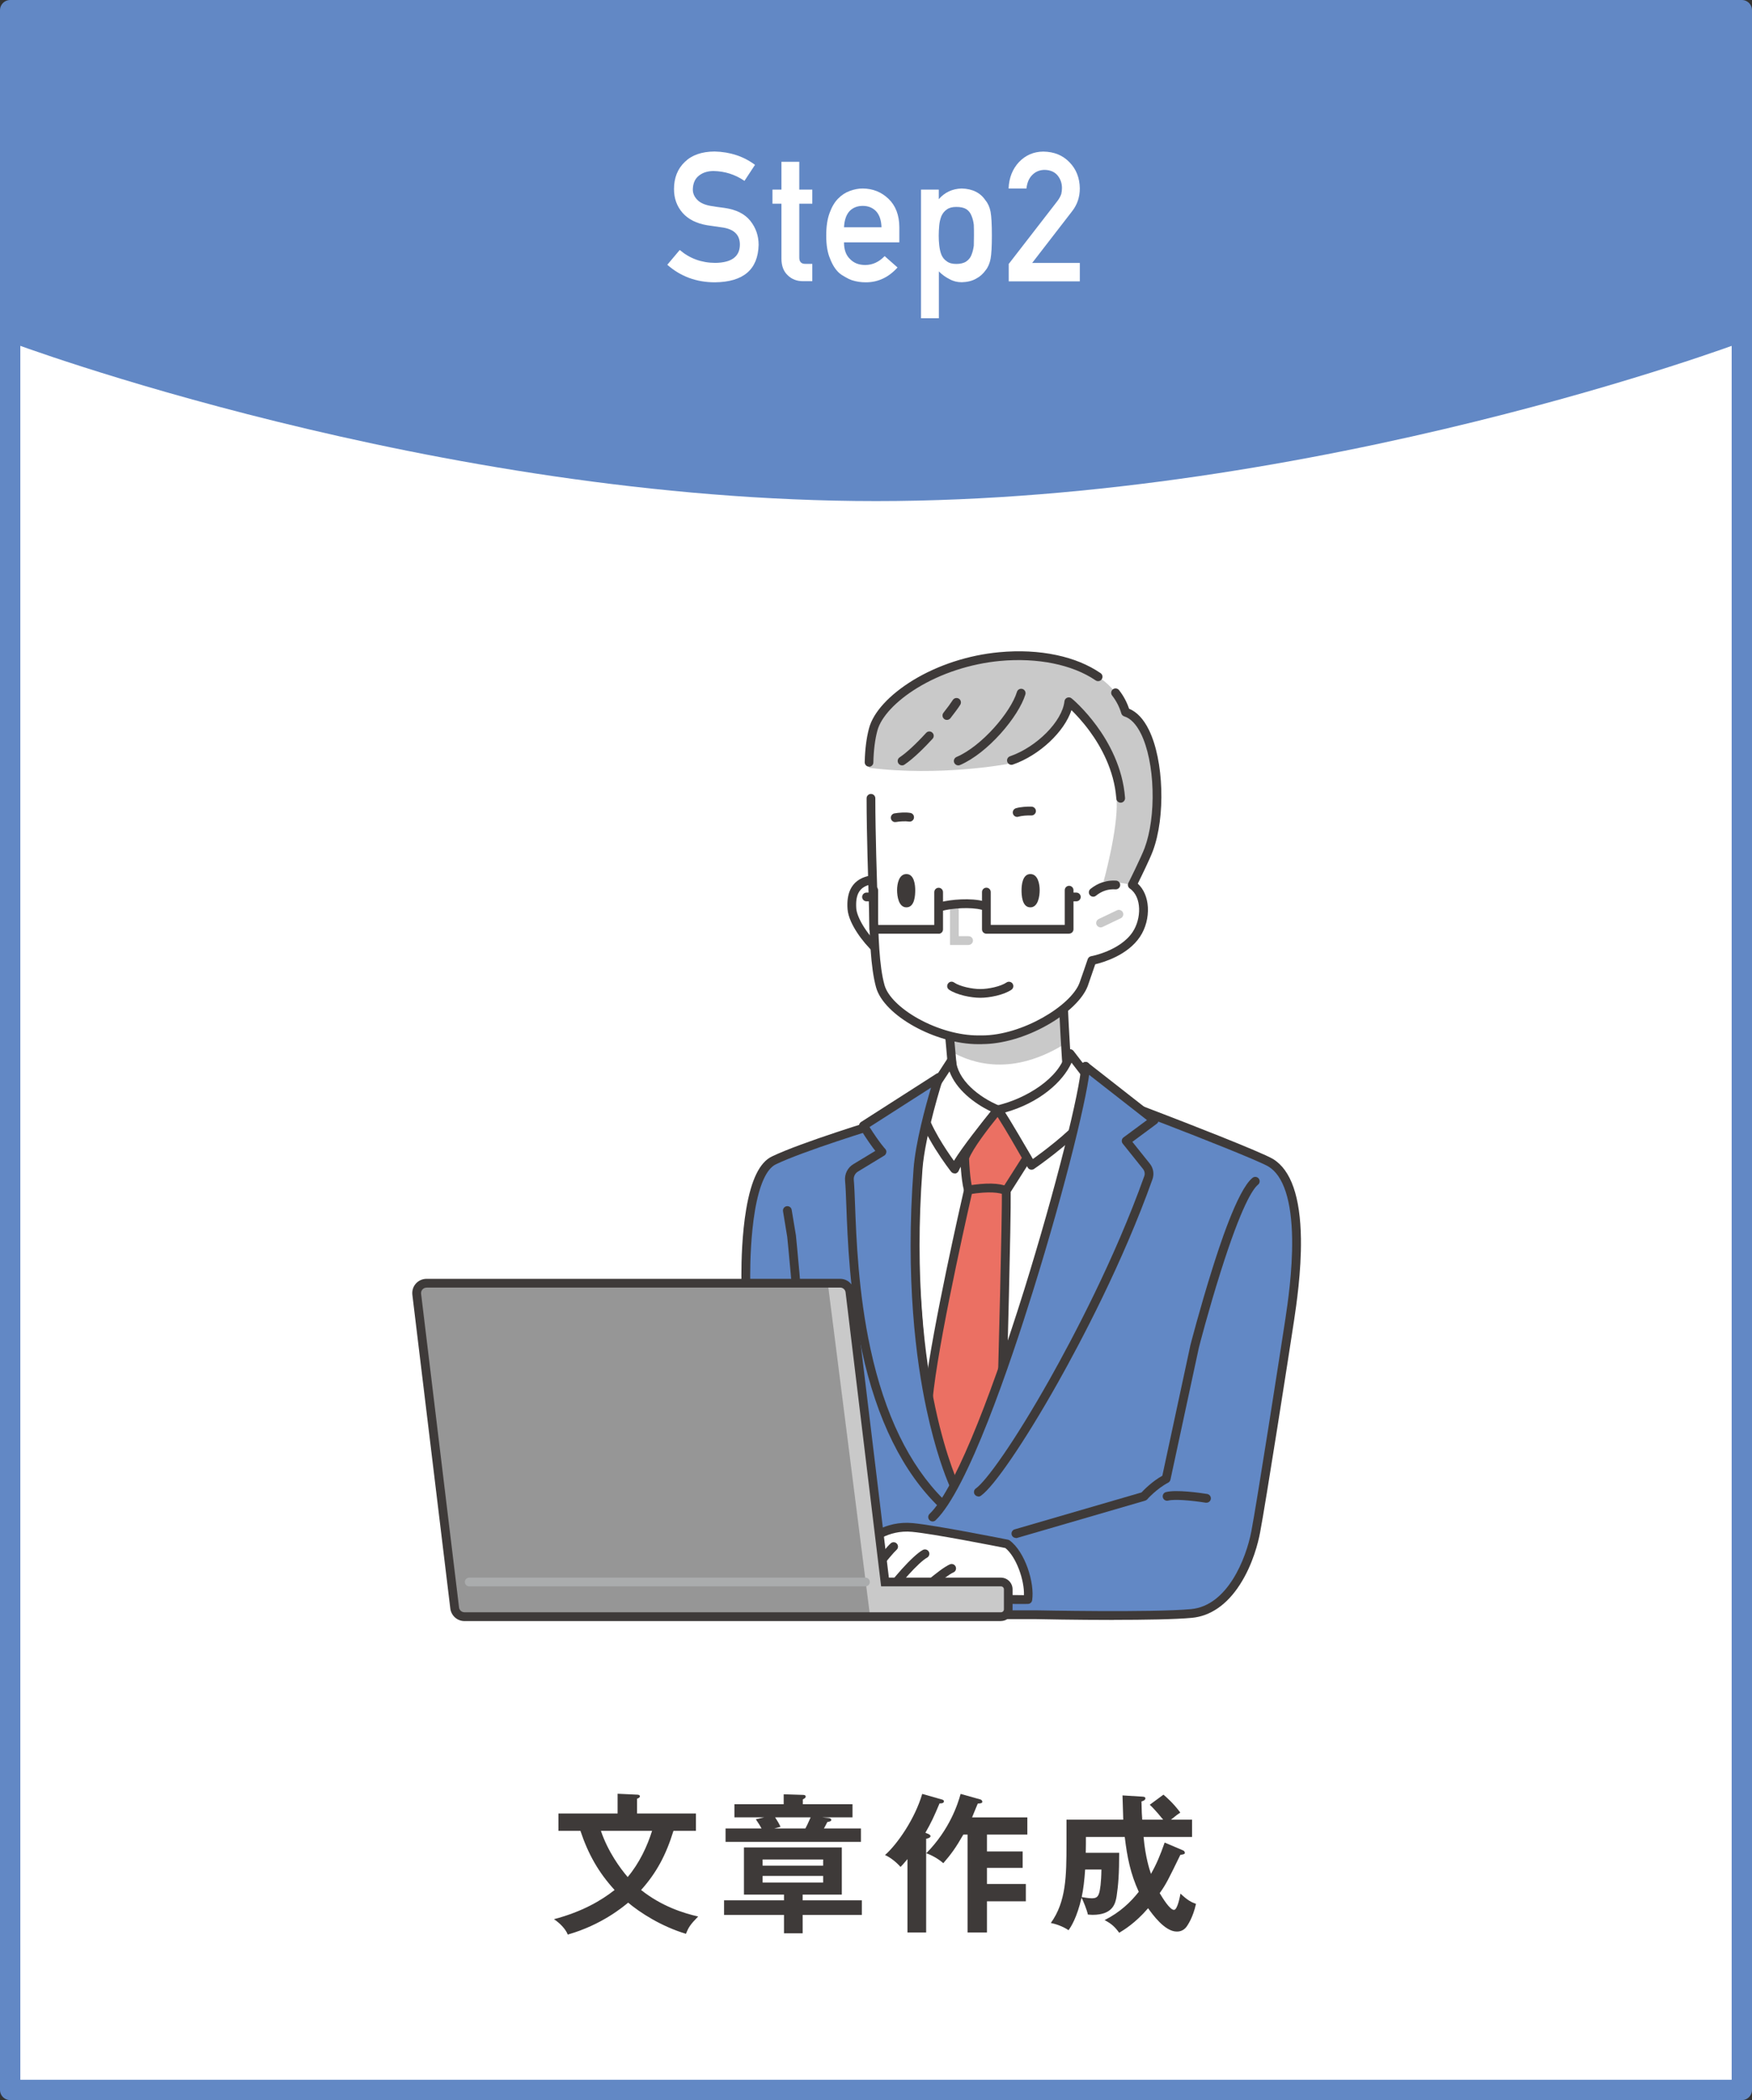 <?xml version="1.0" encoding="UTF-8"?><svg xmlns="http://www.w3.org/2000/svg" viewBox="0 0 232.7 278.87"><rect x="0" y="0" width="232.7" height="278.87" fill="#333333" stroke="none"/><defs><style>.cls-1{fill:#3e3a39;}.cls-1,.cls-2,.cls-3,.cls-4,.cls-5,.cls-6,.cls-7{stroke-width:0px;}.cls-2{fill:#aaacad;}.cls-3{fill:#231815;}.cls-8{stroke-width:2.7px;}.cls-8,.cls-4{fill:#fff;}.cls-8,.cls-9{stroke:#6288c5;}.cls-8,.cls-9,.cls-10{stroke-linecap:round;stroke-linejoin:round;}.cls-11{isolation:isolate;}.cls-12{fill:#969696;}.cls-9{stroke-width:10.35px;}.cls-9,.cls-10{fill:none;}.cls-5{fill:#eb7063;}.cls-6{fill:#6288c5;}.cls-10{stroke:#fff;stroke-width:6.9px;}.cls-7{fill:#c9c9c9;}.cls-13{mix-blend-mode:multiply;}</style></defs><g class="cls-11"><g id="_レイヤー_2"><g id="_テキスト"><rect class="cls-8" x="1.35" y="1.35" width="230" height="276.18"/><path class="cls-6" d="m1.35,45.44s56.17,21.1,115,21.1,115-21.1,115-21.1V1.35H1.35v44.1Z"/><path class="cls-3" d="m90.3,33.21c1.32,1.12,2.88,1.69,4.7,1.7,2.15-.03,3.24-.82,3.27-2.38.02-1.27-.7-2.04-2.16-2.3-.67-.09-1.4-.2-2.19-.32-1.42-.24-2.5-.79-3.25-1.63-.76-.87-1.15-1.92-1.15-3.17,0-1.49.48-2.7,1.44-3.61.93-.91,2.25-1.37,3.96-1.38,2.06.05,3.84.64,5.36,1.77l-1.4,2.13c-1.24-.85-2.61-1.28-4.1-1.31-.77,0-1.42.2-1.93.6-.54.41-.81,1.03-.83,1.85,0,.49.18.94.56,1.34.37.41.97.69,1.78.84.45.08,1.07.17,1.86.27,1.55.22,2.7.79,3.44,1.72.73.92,1.1,1.98,1.1,3.19-.08,3.27-2.02,4.93-5.81,4.97-2.45,0-4.56-.78-6.32-2.33l1.64-1.95Z"/><path class="cls-3" d="m103.79,21.48h2.37v3.7h1.73v1.87h-1.73v7.09c-.02.62.26.92.84.9h.89v2.3h-1.24c-.83,0-1.51-.27-2.04-.8-.54-.51-.82-1.24-.82-2.2v-7.29h-1.19v-1.87h1.19v-3.7Z"/><path class="cls-3" d="m112.1,32.19c0,.98.27,1.72.82,2.23.51.52,1.17.77,2,.77.96,0,1.82-.39,2.58-1.18l1.71,1.51c-1.2,1.33-2.62,1.98-4.24,1.97-.62,0-1.23-.09-1.82-.28-.29-.1-.58-.24-.86-.41-.29-.15-.57-.33-.83-.55-.5-.45-.9-1.09-1.21-1.9-.34-.78-.51-1.8-.51-3.05s.15-2.2.44-3c.29-.81.67-1.45,1.13-1.92.47-.48.99-.82,1.58-1.03.58-.21,1.14-.32,1.7-.32,1.35.02,2.48.47,3.42,1.37.95.91,1.43,2.17,1.44,3.77v2.01h-7.35Zm4.98-2.01c-.03-.95-.28-1.67-.74-2.15-.46-.46-1.04-.69-1.75-.69s-1.3.23-1.75.69c-.45.49-.69,1.21-.74,2.15h4.98Z"/><path class="cls-3" d="m122.32,25.18h2.37v1.27c.79-.91,1.8-1.38,3.04-1.42,1.44.04,2.5.57,3.17,1.59.32.38.55.89.67,1.51.11.62.17,1.66.17,3.14s-.06,2.47-.17,3.09c-.12.62-.34,1.14-.67,1.54-.33.47-.75.84-1.28,1.12-.52.29-1.15.44-1.88.46-.6,0-1.15-.14-1.62-.41-.51-.25-.99-.59-1.42-1.03v6.22h-2.37v-17.09Zm4.69,9.87c.56,0,1-.11,1.33-.33.33-.23.56-.52.69-.87.15-.37.25-.78.31-1.22.01-.44.02-.89.02-1.35,0-.49,0-.96-.02-1.42-.05-.46-.16-.87-.31-1.22-.14-.37-.37-.66-.69-.87-.33-.2-.77-.29-1.33-.29-.53,0-.95.11-1.26.34-.33.23-.56.53-.72.89-.14.37-.24.77-.28,1.2-.04.45-.07.91-.07,1.38,0,.43.02.86.07,1.29.05.45.14.87.28,1.23.15.37.39.67.72.89.31.24.73.35,1.26.35Z"/><path class="cls-3" d="m133.98,35.05l6.47-8.36c.25-.34.42-.65.51-.94.06-.27.09-.53.09-.77,0-.64-.19-1.2-.58-1.68-.4-.48-.97-.72-1.71-.74-.65,0-1.2.22-1.63.65-.45.43-.71,1.04-.8,1.82h-2.37c.06-1.42.52-2.59,1.39-3.52.87-.9,1.94-1.37,3.22-1.38,1.42.02,2.58.48,3.47,1.41.9.91,1.36,2.08,1.38,3.48,0,1.13-.33,2.13-1,3l-5.33,6.9h6.33v2.44h-9.44v-2.3Z"/><path class="cls-9" d="m90.3,33.21c1.32,1.12,2.88,1.69,4.7,1.7,2.15-.03,3.24-.82,3.27-2.38.02-1.27-.7-2.04-2.16-2.3-.67-.09-1.4-.2-2.19-.32-1.42-.24-2.5-.79-3.25-1.63-.76-.87-1.15-1.92-1.15-3.17,0-1.49.48-2.7,1.44-3.61.93-.91,2.25-1.37,3.96-1.38,2.06.05,3.84.64,5.36,1.77l-1.4,2.13c-1.24-.85-2.61-1.28-4.1-1.31-.77,0-1.42.2-1.93.6-.54.41-.81,1.03-.83,1.85,0,.49.18.94.56,1.34.37.41.97.69,1.78.84.45.08,1.07.17,1.86.27,1.55.22,2.7.79,3.44,1.72.73.92,1.1,1.98,1.1,3.19-.08,3.27-2.02,4.93-5.81,4.97-2.45,0-4.56-.78-6.32-2.33l1.64-1.95Z"/><path class="cls-9" d="m103.79,21.48h2.37v3.7h1.73v1.87h-1.73v7.09c-.02.62.26.92.84.9h.89v2.3h-1.24c-.83,0-1.51-.27-2.04-.8-.54-.51-.82-1.24-.82-2.2v-7.29h-1.19v-1.87h1.19v-3.7Z"/><path class="cls-9" d="m112.1,32.19c0,.98.27,1.72.82,2.23.51.52,1.17.77,2,.77.96,0,1.82-.39,2.58-1.18l1.71,1.51c-1.2,1.33-2.62,1.98-4.24,1.97-.62,0-1.23-.09-1.82-.28-.29-.1-.58-.24-.86-.41-.29-.15-.57-.33-.83-.55-.5-.45-.9-1.09-1.21-1.9-.34-.78-.51-1.8-.51-3.05s.15-2.2.44-3c.29-.81.67-1.45,1.13-1.92.47-.48.99-.82,1.58-1.03.58-.21,1.14-.32,1.7-.32,1.35.02,2.48.47,3.42,1.37.95.91,1.43,2.17,1.44,3.77v2.01h-7.35Zm4.98-2.01c-.03-.95-.28-1.67-.74-2.15-.46-.46-1.04-.69-1.75-.69s-1.3.23-1.75.69c-.45.49-.69,1.21-.74,2.15h4.98Z"/><path class="cls-9" d="m122.32,25.18h2.37v1.27c.79-.91,1.8-1.38,3.04-1.42,1.44.04,2.5.57,3.17,1.59.32.38.55.89.67,1.51.11.62.17,1.66.17,3.14s-.06,2.47-.17,3.09c-.12.62-.34,1.14-.67,1.54-.33.47-.75.84-1.28,1.12-.52.29-1.15.44-1.88.46-.6,0-1.15-.14-1.62-.41-.51-.25-.99-.59-1.42-1.03v6.22h-2.37v-17.09Zm4.69,9.87c.56,0,1-.11,1.33-.33.33-.23.56-.52.69-.87.15-.37.25-.78.31-1.22.01-.44.02-.89.02-1.35,0-.49,0-.96-.02-1.42-.05-.46-.16-.87-.31-1.22-.14-.37-.37-.66-.69-.87-.33-.2-.77-.29-1.33-.29-.53,0-.95.11-1.26.34-.33.23-.56.53-.72.89-.14.37-.24.77-.28,1.2-.04.45-.07.91-.07,1.38,0,.43.02.86.07,1.29.05.45.14.87.28,1.23.15.37.39.67.72.89.31.24.73.35,1.26.35Z"/><path class="cls-9" d="m133.98,35.05l6.47-8.36c.25-.34.42-.65.51-.94.06-.27.09-.53.09-.77,0-.64-.19-1.2-.58-1.68-.4-.48-.97-.72-1.71-.74-.65,0-1.2.22-1.63.65-.45.43-.71,1.04-.8,1.82h-2.37c.06-1.42.52-2.59,1.39-3.52.87-.9,1.94-1.37,3.22-1.38,1.42.02,2.58.48,3.47,1.41.9.91,1.36,2.08,1.38,3.48,0,1.13-.33,2.13-1,3l-5.33,6.9h6.33v2.44h-9.44v-2.3Z"/><path class="cls-4" d="m90.3,33.21c1.32,1.12,2.88,1.69,4.7,1.7,2.15-.03,3.24-.82,3.27-2.38.02-1.27-.7-2.04-2.16-2.3-.67-.09-1.4-.2-2.19-.32-1.42-.24-2.5-.79-3.25-1.63-.76-.87-1.15-1.92-1.15-3.17,0-1.49.48-2.7,1.44-3.61.93-.91,2.25-1.37,3.96-1.38,2.06.05,3.84.64,5.36,1.77l-1.4,2.13c-1.24-.85-2.61-1.28-4.1-1.31-.77,0-1.42.2-1.93.6-.54.41-.81,1.03-.83,1.85,0,.49.18.94.56,1.34.37.41.97.69,1.78.84.45.08,1.07.17,1.86.27,1.55.22,2.7.79,3.44,1.72.73.92,1.1,1.98,1.1,3.19-.08,3.27-2.02,4.93-5.81,4.97-2.45,0-4.56-.78-6.32-2.33l1.64-1.95Z"/><path class="cls-4" d="m103.79,21.48h2.37v3.7h1.73v1.87h-1.73v7.09c-.02.62.26.92.84.9h.89v2.3h-1.24c-.83,0-1.51-.27-2.04-.8-.54-.51-.82-1.24-.82-2.2v-7.29h-1.19v-1.87h1.19v-3.7Z"/><path class="cls-4" d="m112.1,32.19c0,.98.27,1.72.82,2.23.51.52,1.17.77,2,.77.96,0,1.82-.39,2.58-1.18l1.71,1.51c-1.2,1.33-2.62,1.98-4.24,1.97-.62,0-1.23-.09-1.82-.28-.29-.1-.58-.24-.86-.41-.29-.15-.57-.33-.83-.55-.5-.45-.9-1.09-1.21-1.9-.34-.78-.51-1.8-.51-3.05s.15-2.2.44-3c.29-.81.67-1.45,1.13-1.92.47-.48.99-.82,1.58-1.03.58-.21,1.14-.32,1.7-.32,1.35.02,2.48.47,3.42,1.37.95.91,1.43,2.17,1.44,3.77v2.01h-7.35Zm4.98-2.01c-.03-.95-.28-1.67-.74-2.15-.46-.46-1.04-.69-1.75-.69s-1.3.23-1.75.69c-.45.49-.69,1.21-.74,2.15h4.98Z"/><path class="cls-4" d="m122.32,25.18h2.37v1.27c.79-.91,1.8-1.38,3.04-1.42,1.44.04,2.5.57,3.17,1.59.32.38.55.89.67,1.51.11.62.17,1.66.17,3.14s-.06,2.47-.17,3.09c-.12.62-.34,1.14-.67,1.54-.33.47-.75.84-1.28,1.12-.52.29-1.15.44-1.88.46-.6,0-1.15-.14-1.62-.41-.51-.25-.99-.59-1.42-1.03v6.22h-2.37v-17.09Zm4.69,9.87c.56,0,1-.11,1.33-.33.33-.23.56-.52.69-.87.15-.37.25-.78.31-1.22.01-.44.02-.89.02-1.35,0-.49,0-.96-.02-1.42-.05-.46-.16-.87-.31-1.22-.14-.37-.37-.66-.69-.87-.33-.2-.77-.29-1.33-.29-.53,0-.95.11-1.26.34-.33.23-.56.53-.72.89-.14.37-.24.77-.28,1.2-.04.45-.07.91-.07,1.38,0,.43.02.86.07,1.29.05.45.14.87.28,1.23.15.37.39.67.72.89.31.24.73.35,1.26.35Z"/><path class="cls-4" d="m133.98,35.05l6.47-8.36c.25-.34.42-.65.51-.94.06-.27.09-.53.09-.77,0-.64-.19-1.2-.58-1.68-.4-.48-.97-.72-1.71-.74-.65,0-1.2.22-1.63.65-.45.43-.71,1.04-.8,1.82h-2.37c.06-1.42.52-2.59,1.39-3.52.87-.9,1.94-1.37,3.22-1.38,1.42.02,2.58.48,3.47,1.41.9.91,1.36,2.08,1.38,3.48,0,1.13-.33,2.13-1,3l-5.33,6.9h6.33v2.44h-9.44v-2.3Z"/><path class="cls-3" d="m74.17,243.12v-2.3h7.86v-2.62l2.58.12c.12,0,.38.02.38.22,0,.16-.2.26-.38.32v1.96h7.82v2.3h-2.98c-1,3.24-2.26,5.58-4.3,7.86,2.72,2.16,5.62,3.08,7.58,3.52-1.06,1.08-1.28,1.44-1.62,2.3-3.32-1-6.14-2.84-7.68-4.14-.68.56-3.52,2.96-8.02,4.24-.28-.76-1.16-1.62-1.84-2.04,3.8-1,6.34-2.52,8.06-3.88-2.12-2.32-3.5-4.74-4.54-7.86h-2.92Zm5.64,0c.94,2.78,2.58,5,3.56,6.14,1.56-1.86,2.6-4.1,3.24-6.14h-6.8Z"/><path class="cls-3" d="m106.61,252.35h7.86v1.94h-7.86v2.44h-2.48v-2.44h-7.96v-1.94h7.96v-.76h-5.32v-6.26h13v6.26h-5.2v.76Zm6.62-12.76v1.74h-4.04l.76.08c.2.02.46.06.46.26s-.28.24-.52.28c-.22.44-.38.72-.46.86h4.92v1.78h-17.98v-1.78h4.78c-.14-.26-.36-.64-.76-1.22l1.12-.26h-3.96v-1.74h6.54v-1.32l2.54.08c.2,0,.38.04.38.22s-.1.22-.38.38v.64h6.6Zm-3.9,8.16v-.82h-8.04v.82h8.04Zm-8.04,1.36v.88h8.04v-.88h-8.04Zm1.66-7.78c.26.4.52.82.72,1.26l-.84.22h4.14c.14-.26.34-.64.7-1.48h-4.72Z"/><path class="cls-3" d="m123.25,243.52c.12.04.34.16.34.3,0,.24-.4.32-.58.36v12.44h-2.48v-9.74c-.54.64-.7.82-.92,1.04-.52-.6-1.36-1.28-2.06-1.58,1.66-1.48,3.96-4.8,4.94-8.12l2.6.74c.16.04.28.1.28.24,0,.28-.34.28-.58.28-.74,1.76-1.08,2.5-1.88,3.9l.34.14Zm6.98-4.56c.14.04.24.18.24.3,0,.2-.22.22-.6.24-.22.5-.26.64-.76,1.84h7.34v2.28h-5.36v2.24h4.74v2.18h-4.74v2.14h5.16v2.3h-5.16v4.14h-2.58v-13h-.56c-1.02,1.78-1.62,2.6-2.66,3.8-.66-.58-1.52-1.06-2.26-1.32,3.12-3.16,4.2-6.58,4.56-7.88l2.64.74Z"/><path class="cls-3" d="m154.53,238.32c.32.28,1.28,1.08,2.24,2.38-.28.18-.54.36-1.24.94h2.8v2.3h-6.44c.24,2.68.78,4.3.98,4.9.72-1.26,1.22-2.44,1.82-4.16l2.44,1.04c.12.04.24.18.24.32,0,.18-.14.2-.6.28-1.6,3.28-1.86,3.84-2.74,5.08.4.66,1.34,2.22,1.9,2.22.48,0,.82-1.94.86-2.16.94.88,1.42,1.14,2.06,1.36-.4,1.84-1.12,2.84-1.24,3.02-.48.66-1.12.66-1.32.66-1.6,0-3.26-2.34-3.8-3.1-1.7,1.98-3.24,2.9-3.84,3.26-.54-.74-1-1.2-1.94-1.68,2.02-1.02,3.44-2.36,4.54-3.76-1.1-2.4-1.54-4.58-1.86-7.28h-5.16c0,.64,0,1.26-.02,2.1h4.44c0,2.76-.12,4.3-.34,5.76-.16.96-.48,2.48-3.2,2.48-.16,0-.3-.02-.62-.04-.12-.62-.66-1.92-.84-2.24-.62,2.7-1.42,3.88-1.72,4.32-.84-.56-1.76-.84-2.36-.96,2.04-2.82,2.08-6.26,2.08-10.52v-3.2h7.54c-.06-1.64-.08-2.28-.1-3.22l2.6.16c.22.02.44.02.44.24,0,.24-.36.36-.52.4.02,1.28.06,1.92.1,2.42h2.78c-.16-.2-1.1-1.36-1.78-1.98l1.82-1.34Zm-10.4,9.94c-.1,1.46-.24,2.62-.46,3.66.32.04.84.16,1.32.16s.8-.08.98-.64c.14-.38.3-1.46.32-3.18h-2.16Z"/><path class="cls-10" d="m74.17,243.12v-2.3h7.86v-2.62l2.58.12c.12,0,.38.02.38.22,0,.16-.2.26-.38.32v1.96h7.82v2.3h-2.98c-1,3.24-2.26,5.58-4.3,7.86,2.72,2.16,5.62,3.08,7.58,3.52-1.06,1.08-1.28,1.44-1.62,2.3-3.32-1-6.14-2.84-7.68-4.14-.68.56-3.52,2.96-8.02,4.24-.28-.76-1.16-1.62-1.84-2.04,3.8-1,6.34-2.52,8.06-3.88-2.12-2.32-3.5-4.74-4.54-7.86h-2.92Zm5.64,0c.94,2.78,2.58,5,3.56,6.14,1.56-1.86,2.6-4.1,3.24-6.14h-6.8Z"/><path class="cls-10" d="m106.61,252.35h7.86v1.94h-7.86v2.44h-2.48v-2.44h-7.96v-1.94h7.96v-.76h-5.32v-6.26h13v6.26h-5.2v.76Zm6.62-12.76v1.74h-4.04l.76.08c.2.02.46.06.46.26s-.28.24-.52.28c-.22.44-.38.72-.46.86h4.92v1.78h-17.98v-1.78h4.78c-.14-.26-.36-.64-.76-1.22l1.12-.26h-3.96v-1.74h6.54v-1.32l2.54.08c.2,0,.38.04.38.22s-.1.22-.38.38v.64h6.6Zm-3.9,8.16v-.82h-8.04v.82h8.04Zm-8.04,1.36v.88h8.04v-.88h-8.04Zm1.66-7.78c.26.4.52.82.72,1.26l-.84.22h4.14c.14-.26.34-.64.7-1.48h-4.72Z"/><path class="cls-10" d="m123.25,243.52c.12.04.34.16.34.3,0,.24-.4.32-.58.36v12.44h-2.48v-9.74c-.54.64-.7.82-.92,1.04-.52-.6-1.36-1.28-2.06-1.58,1.66-1.48,3.96-4.8,4.94-8.12l2.6.74c.16.04.28.1.28.24,0,.28-.34.28-.58.28-.74,1.76-1.08,2.5-1.88,3.9l.34.14Zm6.98-4.56c.14.04.24.18.24.3,0,.2-.22.22-.6.24-.22.5-.26.64-.76,1.84h7.34v2.28h-5.36v2.24h4.74v2.18h-4.74v2.14h5.16v2.3h-5.16v4.14h-2.58v-13h-.56c-1.02,1.78-1.62,2.6-2.66,3.8-.66-.58-1.52-1.06-2.26-1.32,3.12-3.16,4.2-6.58,4.56-7.88l2.64.74Z"/><path class="cls-10" d="m154.53,238.32c.32.28,1.28,1.08,2.24,2.38-.28.18-.54.36-1.24.94h2.8v2.3h-6.44c.24,2.68.78,4.3.98,4.9.72-1.26,1.22-2.44,1.82-4.16l2.44,1.04c.12.04.24.18.24.32,0,.18-.14.2-.6.28-1.6,3.28-1.86,3.84-2.74,5.08.4.66,1.34,2.22,1.9,2.22.48,0,.82-1.94.86-2.16.94.88,1.42,1.14,2.06,1.36-.4,1.84-1.12,2.84-1.24,3.02-.48.66-1.12.66-1.32.66-1.6,0-3.26-2.34-3.8-3.1-1.7,1.98-3.24,2.9-3.84,3.26-.54-.74-1-1.2-1.94-1.68,2.02-1.02,3.44-2.36,4.54-3.76-1.1-2.4-1.54-4.58-1.86-7.28h-5.16c0,.64,0,1.26-.02,2.1h4.44c0,2.76-.12,4.3-.34,5.76-.16.96-.48,2.48-3.2,2.48-.16,0-.3-.02-.62-.04-.12-.62-.66-1.92-.84-2.24-.62,2.7-1.42,3.88-1.72,4.32-.84-.56-1.76-.84-2.36-.96,2.04-2.82,2.08-6.26,2.08-10.52v-3.2h7.54c-.06-1.64-.08-2.28-.1-3.22l2.6.16c.22.02.44.02.44.24,0,.24-.36.36-.52.4.02,1.28.06,1.92.1,2.42h2.78c-.16-.2-1.1-1.36-1.78-1.98l1.82-1.34Zm-10.4,9.94c-.1,1.46-.24,2.62-.46,3.66.32.04.84.16,1.32.16s.8-.08.98-.64c.14-.38.3-1.46.32-3.18h-2.16Z"/><path class="cls-1" d="m74.17,243.12v-2.3h7.86v-2.62l2.58.12c.12,0,.38.02.38.22,0,.16-.2.26-.38.32v1.96h7.82v2.3h-2.98c-1,3.24-2.26,5.58-4.3,7.86,2.72,2.16,5.62,3.08,7.58,3.52-1.06,1.08-1.28,1.44-1.62,2.3-3.32-1-6.14-2.84-7.68-4.14-.68.56-3.52,2.96-8.02,4.24-.28-.76-1.16-1.62-1.84-2.04,3.8-1,6.34-2.52,8.06-3.88-2.12-2.32-3.5-4.74-4.54-7.86h-2.92Zm5.64,0c.94,2.78,2.58,5,3.56,6.14,1.56-1.86,2.6-4.1,3.24-6.14h-6.8Z"/><path class="cls-1" d="m106.61,252.35h7.86v1.94h-7.86v2.44h-2.48v-2.44h-7.96v-1.94h7.96v-.76h-5.32v-6.26h13v6.26h-5.2v.76Zm6.62-12.76v1.74h-4.04l.76.08c.2.02.46.06.46.26s-.28.24-.52.28c-.22.44-.38.72-.46.86h4.92v1.78h-17.98v-1.78h4.78c-.14-.26-.36-.64-.76-1.22l1.12-.26h-3.96v-1.74h6.54v-1.32l2.54.08c.2,0,.38.04.38.22s-.1.22-.38.38v.64h6.6Zm-3.9,8.16v-.82h-8.04v.82h8.04Zm-8.04,1.36v.88h8.04v-.88h-8.04Zm1.66-7.78c.26.4.52.82.72,1.26l-.84.22h4.14c.14-.26.34-.64.7-1.48h-4.72Z"/><path class="cls-1" d="m123.25,243.52c.12.04.34.16.34.3,0,.24-.4.32-.58.36v12.44h-2.48v-9.74c-.54.64-.7.82-.92,1.04-.52-.6-1.36-1.28-2.06-1.58,1.66-1.48,3.96-4.8,4.94-8.12l2.6.74c.16.04.28.1.28.24,0,.28-.34.28-.58.28-.74,1.76-1.08,2.5-1.88,3.9l.34.14Zm6.98-4.56c.14.04.24.18.24.3,0,.2-.22.22-.6.24-.22.5-.26.64-.76,1.84h7.34v2.28h-5.36v2.24h4.74v2.18h-4.74v2.14h5.16v2.3h-5.16v4.14h-2.58v-13h-.56c-1.02,1.78-1.62,2.6-2.66,3.8-.66-.58-1.52-1.06-2.26-1.32,3.12-3.16,4.2-6.58,4.56-7.88l2.64.74Z"/><path class="cls-1" d="m154.53,238.32c.32.28,1.28,1.08,2.24,2.38-.28.18-.54.36-1.24.94h2.8v2.3h-6.44c.24,2.68.78,4.3.98,4.9.72-1.26,1.22-2.44,1.82-4.16l2.44,1.04c.12.04.24.18.24.32,0,.18-.14.2-.6.28-1.6,3.28-1.86,3.84-2.74,5.08.4.66,1.34,2.22,1.9,2.22.48,0,.82-1.94.86-2.16.94.88,1.42,1.14,2.06,1.36-.4,1.84-1.12,2.84-1.24,3.02-.48.66-1.12.66-1.32.66-1.6,0-3.26-2.34-3.8-3.1-1.7,1.98-3.24,2.9-3.84,3.26-.54-.74-1-1.2-1.94-1.68,2.02-1.02,3.44-2.36,4.54-3.76-1.1-2.4-1.54-4.58-1.86-7.28h-5.16c0,.64,0,1.26-.02,2.1h4.44c0,2.76-.12,4.3-.34,5.76-.16.96-.48,2.48-3.2,2.48-.16,0-.3-.02-.62-.04-.12-.62-.66-1.92-.84-2.24-.62,2.7-1.42,3.88-1.72,4.32-.84-.56-1.76-.84-2.36-.96,2.04-2.82,2.08-6.26,2.08-10.52v-3.2h7.54c-.06-1.64-.08-2.28-.1-3.22l2.6.16c.22.02.44.02.44.24,0,.24-.36.36-.52.4.02,1.28.06,1.92.1,2.42h2.78c-.16-.2-1.1-1.36-1.78-1.98l1.82-1.34Zm-10.4,9.94c-.1,1.46-.24,2.62-.46,3.66.32.04.84.16,1.32.16s.8-.08.98-.64c.14-.38.3-1.46.32-3.18h-2.16Z"/><path class="cls-4" d="m125.86,134.78s.73,7.79.79,9.06c.06,1.28-.24,2.98-1.64,3.77s-8.68,3.26-8.68,3.26c0,0-4.38,1.95-4.44,6.26-.06,4.32,8.03,45.29,14.91,46.14,6.87.85,24.66-39.49,26.49-42.05,1.82-2.55,4.44-6.02,4.08-8.76-.12-.88-8.3-5.21-8.39-5.23-1.76-.36-3.63-.55-4.48-1.09-.85-.55-2.43-2.13-2.68-3.71-.24-1.58-.67-11.37-.67-11.37l-15.27,3.71Z"/><path class="cls-7" d="m126.41,139.69c2.75,1.52,8.06,3.34,15.24-1.2l-.52-7.42-14.99,4.08.27,4.55Z"/><path class="cls-1" d="m127,203.88c-.1,0-.19,0-.29-.02-1.83-.23-3.69-2.62-5.7-7.31-1.58-3.69-3.21-8.7-4.84-14.89-2.83-10.71-4.9-22.26-4.87-24.53.07-4.64,4.59-6.7,4.79-6.79.02,0,.03-.01.05-.02,2.5-.85,7.51-2.62,8.58-3.22,1.32-.75,1.38-2.51,1.35-3.23-.06-1.25-.78-8.96-.79-9.04-.03-.29.16-.55.44-.62l15.27-3.71c.17-.04.35,0,.49.1.14.1.22.27.23.44,0,.1.43,9.78.66,11.31.21,1.38,1.68,2.83,2.41,3.31.52.34,1.65.53,2.84.75.47.08.96.17,1.44.27.24.05,3.19,1.68,4.36,2.36,4.38,2.53,4.45,3.01,4.49,3.37.38,2.82-1.99,6.12-3.89,8.77-.1.14-.2.28-.29.41-.37.52-1.6,3.02-3.15,6.18-2.96,6.02-7.42,15.11-11.85,22.66-5.37,9.16-9.12,13.46-11.74,13.46Zm-10.46-52.46c-.31.15-4.02,1.99-4.07,5.73-.03,1.93,1.83,12.85,4.83,24.21,1.62,6.13,3.23,11.09,4.79,14.73,1.02,2.37,2.99,6.39,4.77,6.61.71.09,2.09-.43,4.56-3.42,1.78-2.16,3.91-5.34,6.32-9.46,4.4-7.52,8.86-16.59,11.81-22.59,1.7-3.46,2.82-5.74,3.25-6.34.1-.13.19-.27.29-.41,1.67-2.32,3.94-5.49,3.69-7.85-.14-.17-.81-.8-4.04-2.66-1.87-1.08-3.64-2.01-3.97-2.18-.45-.09-.9-.17-1.34-.25-1.37-.24-2.55-.45-3.27-.91-.83-.54-2.65-2.25-2.94-4.11-.21-1.36-.54-8.43-.64-10.73l-14.09,3.42c.16,1.76.69,7.49.75,8.59.04.94-.05,3.24-1.94,4.31-1.4.79-8.17,3.1-8.75,3.3Z"/><path class="cls-4" d="m116.56,126.16c-1.58-1.46-3.28-3.83-3.41-5.47-.12-1.64.24-3.28,2.25-3.77,2.01-.49,2.43-.06,2.43-.06l.67,10.1-1.95-.79Z"/><path class="cls-1" d="m119.15,127.84l-2.91-1.18-.08-.07c-.85-.79-1.71-1.8-2.34-2.78-.53-.81-1.17-2-1.25-3.08-.08-1.06.05-1.92.38-2.62.44-.91,1.22-1.5,2.31-1.77,2.02-.49,2.74-.15,2.98.09l.16.16.75,11.25Zm-2.27-2.18l.98.4-.58-8.78c-.26-.03-.79-.03-1.74.2-1.39.34-1.94,1.31-1.81,3.16.08,1.09,1.21,3.2,3.14,5.02Z"/><path class="cls-4" d="m150.39,117.52c1.87,1.29,1.91,4.5.53,6.57-1.82,2.74-5.9,3.47-5.9,3.47,0,0-.91,2.68-1.09,3.16-1.22,3.26-7.91,7.36-13.5,7.36h-.49c-5.6,0-12.08-3.76-13.02-7.12-.94-3.38-.84-9.31-1-13.2,0,0-.24-7.06-.24-11.76,0,0-.73-5.27.32-9.16,1.05-3.89,8.11-8.84,16.79-9.65,8.68-.81,15.33,2.51,16.71,7.38,4.22,1.3,5.25,12.46,3.08,18.25-.49,1.3-2.19,4.7-2.19,4.7Z"/><path class="cls-1" d="m118.9,109.17c-.28,0-.52-.2-.57-.48-.06-.32.16-.62.47-.68.58-.1,1.49-.17,2.11-.06.32.05.53.35.48.67-.05.32-.35.53-.67.48-.44-.07-1.22-.03-1.72.06-.03,0-.07,0-.1,0Z"/><path class="cls-1" d="m135.1,108.48c-.25,0-.48-.16-.56-.42-.09-.31.08-.63.39-.73.6-.18,1.51-.24,2.1-.21.32.02.57.29.56.61-.02.32-.29.57-.61.56-.5-.02-1.28.03-1.71.16-.06.02-.11.03-.17.03Z"/><path class="cls-1" d="m120.39,116.07c-1.01,0-1.24,1.33-1.24,2.14s.21,2.28,1.24,2.28c1.12,0,1.17-1.65,1.17-2.28s-.11-2.14-1.17-2.14Z"/><path class="cls-1" d="m136.85,116.07c1.01,0,1.24,1.33,1.24,2.14s-.21,2.28-1.24,2.28c-1.12,0-1.17-1.65-1.17-2.28s.11-2.14,1.17-2.14Z"/><path class="cls-1" d="m130.2,132.5c-1.24,0-3.12-.38-4.14-1.07-.27-.18-.34-.54-.15-.81.18-.27.54-.34.81-.15.79.54,2.42.87,3.48.87s2.69-.33,3.48-.87c.27-.18.63-.11.81.15.18.27.11.63-.15.81-1.02.7-2.9,1.07-4.14,1.07Z"/><path class="cls-7" d="m128.66,125.49h-2.48v-4.72c0-.32.26-.58.58-.58s.58.26.58.58v3.55h1.31c.32,0,.58.26.58.58s-.26.58-.58.58Z"/><path class="cls-7" d="m146.18,123.15c-.22,0-.43-.12-.53-.33-.14-.29-.01-.64.28-.78l2.43-1.16c.29-.14.64-.01.78.28.14.29.01.64-.28.78l-2.43,1.16c-.08.04-.17.06-.25.06Z"/><path class="cls-6" d="m99.06,169.34c0-4.38.45-13.66,3.73-15.25,3.93-1.89,14.27-5.03,14.27-5.03l2.97-.04c1.46,3.08,1.45,52.06,7.86,52.31,6.41.24,19.14-49.75,22.42-54.37l4.87,1.87s12.04,4.63,13.62,5.6c5.15,3.16,3.11,16.83,2.51,20.76-.61,4.01-3.8,24.49-4.53,28.3-.73,3.81-3.32,10.3-8.52,10.79-5.19.49-20.68.16-20.68.16h-36.98s-1.55-37.95-1.55-45.09Z"/><path class="cls-1" d="m160.23,199.55s-.06,0-.09,0c-1.87-.3-4.14-.5-4.98-.28-.31.08-.63-.1-.71-.42-.08-.31.1-.63.42-.71,1.34-.35,4.52.1,5.46.25.32.05.54.35.49.67-.05.29-.29.49-.58.49Z"/><path class="cls-1" d="m106.03,175.93c-.32,0-.58-.26-.58-.58,0-2.15-.84-10.64-.89-11.09l-.56-3.41c-.05-.32.16-.62.48-.67.32-.05.62.16.67.48l.57,3.43s0,.02,0,.04c.04.37.89,8.98.89,11.23,0,.32-.26.58-.58.58Z"/><path class="cls-1" d="m124.68,123.99h-8.63c-.32,0-.58-.26-.58-.58v-5.19c0-.32.26-.58.58-.58s.58.26.58.58v4.61h7.46v-4.36c0-.32.26-.58.58-.58s.58.26.58.58v4.95c0,.32-.26.58-.58.58Z"/><path class="cls-1" d="m142.01,123.99h-11c-.32,0-.58-.26-.58-.58v-4.95c0-.32.26-.58.58-.58s.58.26.58.58v4.36h9.83v-4.61c0-.32.26-.58.58-.58s.58.26.58.58v5.19c0,.32-.26.58-.58.58Z"/><path class="cls-1" d="m124.92,120.99c-.26,0-.49-.17-.56-.43-.09-.31.1-.63.41-.72,1.53-.42,4.22-.61,5.9-.16.31.08.5.4.42.71-.08.31-.4.5-.71.42-1.43-.38-3.93-.22-5.29.16-.05.01-.1.02-.16.02Z"/><path class="cls-1" d="m115.98,119.69h-.89c-.32,0-.58-.26-.58-.58s.26-.58.58-.58h.89c.32,0,.58.26.58.58s-.26.58-.58.58Z"/><path class="cls-1" d="m142.96,119.69h-.89c-.32,0-.58-.26-.58-.58s.26-.58.58-.58h.89c.32,0,.58.26.58.58s-.26.58-.58.58Z"/><path class="cls-4" d="m126.38,140.8c.27,3.04,3.41,5.43,6.17,6.57,0,0-5.03,6.08-5.76,7.87,0,0-3.82-4.87-4.47-8.27,0,0,2.92-4.38,4.05-6.16Z"/><path class="cls-1" d="m126.79,155.82c-.18,0-.35-.08-.46-.22-.16-.2-3.91-5.02-4.58-8.52-.03-.15,0-.31.09-.43.03-.04,2.93-4.39,4.05-6.15.13-.21.39-.31.63-.25.24.06.42.27.44.52.11,1.24.79,2.49,1.98,3.63,1.02.98,2.38,1.85,3.84,2.45.17.07.3.22.34.4.04.18,0,.37-.12.51-1.38,1.67-5.1,6.32-5.67,7.72-.08.19-.25.33-.46.36-.03,0-.05,0-.08,0Zm-3.85-8.74c.56,2.45,2.74,5.65,3.76,7.07,1.16-1.9,3.8-5.21,4.9-6.56-2.23-1.07-4.62-2.93-5.49-5.31-1.12,1.72-2.71,4.1-3.17,4.81Z"/><path class="cls-4" d="m132.55,147.37l4.46,7.38s4.71-3.26,6.89-5.84c1.78-2.11,2.03-4.05,2.03-4.05l-3.81-4.95c-.65,2.84-4.3,6.24-9.57,7.46Z"/><path class="cls-1" d="m137.01,155.33s-.08,0-.12-.01c-.16-.03-.29-.13-.38-.27l-4.46-7.38c-.1-.16-.11-.36-.04-.53.07-.17.22-.3.41-.34,3.85-.89,8.36-3.65,9.13-7.02.05-.22.22-.39.44-.44.22-.05.45.03.59.21l3.81,4.95c.09.12.14.28.12.43-.01.09-.29,2.14-2.16,4.36-2.21,2.61-6.81,5.81-7.01,5.94-.1.07-.21.1-.33.1Zm-3.55-7.59l3.73,6.17c1.27-.91,4.58-3.38,6.27-5.38,1.3-1.54,1.73-2.99,1.85-3.53l-2.99-3.88c-1.15,2.55-4.28,5.35-8.86,6.62Z"/><path class="cls-5" d="m132.55,147.37s-3.77,4.46-4.42,6.41c0,0,.08,2.8.49,4.26,0,0-4.1,17.72-5.15,26.32-1.05,8.6-.65,18.73-.65,18.73l8.43,1.38,1.87-20.76s.61-22.5.53-25.59l2.76-4.34s-2.8-4.95-3.85-6.41Z"/><path class="cls-1" d="m131.25,205.04s-.06,0-.09,0l-8.43-1.38c-.27-.04-.48-.28-.49-.55,0-.1-.4-10.28.65-18.83,1-8.12,4.74-24.54,5.13-26.23-.39-1.54-.47-4.14-.47-4.25,0-.07,0-.14.03-.2.68-2.03,4.37-6.41,4.53-6.6.12-.14.29-.21.47-.21.18,0,.35.1.45.24,1.06,1.47,3.77,6.26,3.89,6.46.11.19.1.42-.02.6l-2.66,4.19c.06,3.64-.51,24.53-.53,25.44,0,.01,0,.02,0,.04l-1.87,20.76c-.01.16-.1.31-.22.41-.1.08-.23.12-.36.12Zm-7.87-2.46l7.34,1.2,1.81-20.12c.02-.75.61-22.54.53-25.54,0-.12.03-.23.09-.33l2.57-4.04c-.54-.95-2.21-3.86-3.22-5.42-1.21,1.48-3.28,4.18-3.79,5.52.02.52.12,2.79.46,4.01.03.09.03.19,0,.29-.04.18-4.1,17.79-5.14,26.26-.91,7.4-.72,16.06-.66,18.16Z"/><path class="cls-1" d="m133.64,158.69c-.07,0-.15-.01-.22-.04-.65-.27-2-.5-4.71-.05-.32.05-.62-.16-.67-.48-.05-.32.16-.62.48-.67,2.42-.4,4.17-.37,5.35.12.3.12.44.46.32.76-.09.23-.31.36-.54.36Z"/><path class="cls-7" d="m149.5,94.57c-1.38-4.87-8.03-8.19-16.71-7.38-8.68.81-15.73,5.76-16.79,9.65-.44,1.63-.57,3.49-.57,5.12,9.38,1.18,18.29-.49,18.29-.49,3.73-1.3,7.91-5.35,8.23-8.27,0,0,6.05,5.5,6.37,13.14.16,3.89-1.74,10.7-1.74,10.7,1.62,0,3.81.48,3.81.48,0,0,1.7-3.4,2.19-4.7,2.17-5.79,1.14-16.95-3.08-18.25Z"/><path class="cls-1" d="m130.43,138.66h-.49c-5.69,0-12.54-3.81-13.58-7.54-.75-2.7-.85-6.86-.94-10.52-.02-1.01-.05-1.96-.08-2.81,0-.07-.24-7.12-.24-11.78,0-.32.26-.58.58-.58s.58.26.58.58c0,4.64.24,11.67.24,11.74.04.86.06,1.82.08,2.83.09,3.59.18,7.67.9,10.23.4,1.45,2.08,3.12,4.48,4.46,2.54,1.41,5.44,2.23,7.97,2.23h.49c5.32,0,11.81-3.93,12.96-6.98.18-.47,1.08-3.12,1.09-3.15.07-.2.24-.35.45-.39.04,0,3.86-.72,5.52-3.22,1.16-1.74,1.25-4.64-.38-5.77-.24-.17-.32-.48-.19-.74.02-.03,1.69-3.39,2.16-4.64.75-2.01,1.14-4.83,1.05-7.72-.08-2.92-.64-5.63-1.53-7.44-.62-1.26-1.39-2.07-2.23-2.32-.19-.06-.34-.21-.39-.4-.24-.83-.65-1.63-1.22-2.37-.2-.25-.15-.62.1-.82.25-.2.62-.15.82.1.6.77,1.04,1.6,1.33,2.47,1.04.43,1.93,1.37,2.64,2.82,1.98,4.03,2.22,11.54.52,16.08-.39,1.05-1.53,3.38-2,4.33.79.73,1.26,1.82,1.34,3.12.08,1.38-.3,2.82-1.05,3.94-1.64,2.46-4.88,3.4-5.94,3.65-.25.73-.85,2.47-.99,2.87-.64,1.72-2.65,3.66-5.37,5.2-2.84,1.61-6,2.53-8.68,2.53Z"/><path class="cls-1" d="m115.44,101.81s-.01,0-.02,0c-.32,0-.58-.28-.57-.6.04-1.74.24-3.26.58-4.52.57-2.12,2.69-4.42,5.79-6.33,3.33-2.04,7.41-3.37,11.5-3.75,2.69-.25,5.25-.12,7.6.38,2.27.48,4.24,1.29,5.86,2.4.27.18.33.55.15.81-.18.27-.55.33-.81.15-3.08-2.1-7.71-3.04-12.7-2.58-3.91.37-7.82,1.64-11,3.59-2.81,1.72-4.79,3.83-5.28,5.64-.32,1.17-.5,2.6-.54,4.25,0,.32-.27.57-.58.57Z"/><path class="cls-1" d="m148.85,106.59c-.3,0-.56-.23-.58-.54-.28-3.79-2.07-6.95-3.53-8.94-.92-1.26-1.83-2.22-2.43-2.81-.93,2.85-4.22,5.99-7.78,7.23-.3.11-.64-.06-.74-.36-.11-.3.06-.64.36-.74,3.56-1.24,6.94-4.65,7.23-7.3.02-.21.16-.4.36-.48.2-.08.42-.05.59.09.07.05,1.66,1.37,3.33,3.65,1.55,2.11,3.47,5.49,3.77,9.57.02.32-.22.6-.54.63-.01,0-.03,0-.04,0Z"/><path class="cls-1" d="m127.28,101.64c-.23,0-.44-.13-.54-.35-.13-.3.01-.64.31-.77,3.34-1.43,7.2-5.94,8.02-8.64.09-.31.42-.48.73-.39.31.09.48.42.39.73-.9,2.94-4.97,7.78-8.68,9.37-.07.03-.15.05-.23.05Z"/><path class="cls-1" d="m119.82,101.64c-.19,0-.37-.09-.49-.26-.18-.27-.11-.63.16-.81.91-.61,2.13-1.73,3.52-3.25.22-.24.59-.25.82-.03.24.22.25.59.03.82-1.02,1.11-2.49,2.6-3.73,3.43-.1.07-.21.1-.32.1Z"/><path class="cls-1" d="m125.76,95.6c-.13,0-.26-.04-.36-.13-.25-.2-.29-.57-.09-.82.54-.68.99-1.3,1.24-1.69.17-.27.53-.35.81-.18.27.17.35.53.18.81-.27.43-.74,1.06-1.31,1.79-.12.15-.29.22-.46.22Z"/><path class="cls-1" d="m145.21,119.08c-.17,0-.34-.07-.46-.22-.2-.25-.16-.62.09-.82,1.02-.81,2.16-1.18,3.4-1.1.32.02.57.3.54.62-.02.32-.3.56-.62.54-.96-.06-1.81.21-2.6.85-.11.09-.24.13-.36.13Z"/><polygon class="cls-6" points="142.04 209.4 115.6 208.92 119.82 183.45 126.95 197.73 134.9 184.59 147.06 172.1 150.96 190.91 142.04 209.4"/><path class="cls-4" d="m136.53,212.4c.32-2.11-.89-6-2.76-7.38,0,0-9.49-1.9-12.57-2.19-3.45-.32-5.68,1.62-6.49,2.35-.81.73-2.84,3.49-3.32,4.54-.49,1.05.04,1.87,1.01,2.03.58.1,1.58-.49,1.58-.49,0,0,.31,1.2,1.5,1.46,1.09.24,2.07-.57,2.07-.57,0,0,.45.72,1.3,1.01,1.05.36,2.27-.69,2.27-.69,0,0,.57,1.3,1.62,1.3s2.11-.81,2.11-.81c0,0,1.95-.89,2.68-1.62,1.78,1.22,9,1.05,9,1.05Z"/><path class="cls-1" d="m122.74,214.37c-.86,0-1.45-.57-1.8-1.04-.09.06-.19.11-.3.17-.71.36-1.4.44-1.98.24-.55-.19-.96-.52-1.23-.79-.47.26-1.24.55-2.08.36-.88-.2-1.38-.77-1.66-1.24-.41.17-.95.34-1.39.27-.68-.11-1.2-.47-1.48-.99-.28-.54-.27-1.2.03-1.86.51-1.11,2.58-3.94,3.46-4.73.78-.71,3.17-2.85,6.93-2.5,3.07.29,12.24,2.12,12.63,2.2.08.02.16.05.23.1,2.04,1.5,3.34,5.62,2.99,7.94-.04.28-.28.49-.56.49-.71.02-6.65.12-8.94-.93-.82.64-2.13,1.27-2.45,1.42-.26.18-1.31.89-2.41.89Zm-1.62-2.46s.09,0,.13.01c.18.04.33.17.41.33,0,0,.44.95,1.09.95.7,0,1.5-.5,1.75-.69.03-.03.07-.05.11-.07.52-.24,1.97-.97,2.51-1.5.2-.2.51-.23.74-.07.37.25,1.48.7,4.87.88,1.34.07,2.6.08,3.27.08.07-1.97-1-5.07-2.47-6.26-1.16-.23-9.56-1.89-12.38-2.15-3.25-.31-5.35,1.58-6.04,2.2-.77.69-2.74,3.38-3.19,4.35-.11.23-.2.55-.06.82.1.2.33.34.64.39.22.04.8-.19,1.19-.42.16-.09.35-.1.52-.03s.29.21.34.39c0,.03.25.86,1.06,1.04.79.18,1.56-.44,1.57-.45.13-.11.3-.15.47-.12.17.03.31.12.4.27,0,0,.36.55.99.77.59.21,1.45-.36,1.7-.58.11-.09.24-.14.38-.14Zm15.41.5h0,0Z"/><path class="cls-1" d="m121.12,213.07c-.16,0-.31-.06-.43-.18-.22-.24-.21-.6.03-.83,0,0,.98-.91,2.11-1.88,1.55-1.33,2.67-2.15,3.33-2.44.29-.13.64,0,.77.3.13.29,0,.64-.3.77-1.12.5-4.07,3.14-5.11,4.11-.11.11-.26.16-.4.16Z"/><path class="cls-1" d="m117.55,212.75c-.11,0-.21-.03-.31-.09-.27-.17-.36-.53-.19-.8,1.24-1.98,4.2-5.33,5.53-6.04.28-.15.64-.04.79.24.15.28.04.64-.24.79-1.06.56-3.86,3.67-5.09,5.63-.11.18-.3.27-.5.27Z"/><path class="cls-1" d="m113.98,211.85c-.12,0-.23-.03-.33-.11-.26-.18-.33-.55-.14-.81,1.07-1.52,3.89-5.17,4.79-5.98.24-.22.61-.2.82.04.22.24.2.61-.04.82-.76.69-3.51,4.21-4.62,5.78-.11.16-.29.25-.48.25Z"/><path class="cls-1" d="m134.93,204.23c-.25,0-.49-.17-.56-.42-.09-.31.09-.63.4-.72l16.84-4.9c.35-.37,1.43-1.47,2.77-2.22l3.71-17.25s0-.02,0-.02c.01-.05,1.28-4.96,2.9-10.11.82-2.61,3.33-10.55,5.37-12.18.25-.2.62-.16.82.09.2.25.16.62-.09.82-.66.53-2.18,2.74-4.98,11.62-1.58,5-2.82,9.78-2.88,10.04l-3.77,17.51c-.04.17-.15.32-.3.4-1.52.79-2.78,2.2-2.79,2.22-.07.08-.17.14-.28.17l-17,4.95c-.05.02-.11.02-.16.02Z"/><path class="cls-1" d="m147.94,215.12c-5.1,0-9.96-.1-10.37-.11h-36.97c-.31,0-.57-.25-.58-.56-.02-.38-1.55-38.05-1.55-45.11,0-1.87.08-5.49.64-8.77.67-3.93,1.79-6.22,3.42-7,3.93-1.89,13.93-4.93,14.36-5.06.05-.02.11-.02.16-.03l2.97-.04c.23,0,.44.13.54.33.48,1.01.71,5.03,1.11,12.62.37,7.15.84,16.06,1.76,23.2.5,3.85,1.09,6.83,1.75,8.87.68,2.08,1.46,3.24,2.21,3.27.9.04,3.08-1.42,7.51-11.57,3.03-6.93,6.14-15.59,8.88-23.23,2.75-7.66,4.92-13.71,6.06-15.31.15-.22.44-.3.68-.21l4.87,1.87c.49.19,12.11,4.66,13.71,5.64,2.37,1.46,3.61,5.02,3.69,10.58.06,4.4-.62,8.86-.9,10.76-.67,4.44-3.81,24.55-4.54,28.32-.22,1.16-.92,4.14-2.67,6.85-1.71,2.66-3.91,4.18-6.37,4.41-2.26.21-6.39.27-10.37.27Zm-46.78-1.28h36.42s0,0,.01,0c.15,0,15.52.32,20.61-.16,4.84-.45,7.3-6.7,8-10.31.72-3.76,3.86-23.85,4.53-28.28.28-1.88.95-6.27.89-10.57-.07-5.07-1.15-8.39-3.13-9.6-1.21-.74-9.37-3.95-13.52-5.55l-4.42-1.69c-1.13,1.98-3.25,7.89-5.68,14.65-2.75,7.66-5.87,16.34-8.91,23.31-3.7,8.47-6.35,12.27-8.55,12.27-.02,0-.05,0-.07,0-2.35-.09-3.91-4.15-5.07-13.15-.93-7.19-1.39-16.11-1.77-23.29-.28-5.3-.54-10.34-.89-11.85l-2.46.03c-.96.29-10.44,3.2-14.11,4.97-1.23.59-2.19,2.72-2.77,6.15-.54,3.2-.63,6.74-.63,8.57,0,6.57,1.33,39.77,1.52,44.51Z"/><path class="cls-12" d="m132.95,210.08h-15.4l-4.66-38.52c-.08-.66-.64-1.15-1.3-1.15h-54.94c-.79,0-1.39.69-1.3,1.47l5.04,41.66c.08.66.64,1.15,1.3,1.15h71.26c.54,0,.97-.43.97-.97v-2.66c0-.54-.43-.97-.97-.97Z"/><path class="cls-6" d="m124.68,143.07l-10.01,6.41,2.47,3.49-4.41,2.68s1.78,36.21,12.44,44.12c1.12.83.84-2.91,1.78-2.03,0,0-6.85-15.61-5.03-42.49.32-4.7,2.76-12.16,2.76-12.16Z"/><path class="cls-1" d="m125.38,200.44c-.17,0-.39-.05-.62-.27-4.85-4.68-8.31-11.67-10.28-20.79-1.63-7.51-1.91-14.88-2.07-19.28-.05-1.43-.1-2.56-.17-3.32-.08-.88.35-1.74,1.11-2.19l2.91-1.76c-.42-.53-1.11-1.47-2.07-3.04-.17-.27-.09-.63.18-.8l10.01-6.41c.21-.13.48-.12.67.03.2.15.27.41.2.64-.02.07-2.39,7.46-2.73,12.03-1.08,14.48.33,25.18,1.7,31.61,1.49,6.96,3.25,10.55,3.27,10.58.13.25.05.56-.17.73-.12.09-.27.13-.42.11-.09.18-.19.45-.26.63-.27.73-.51,1.36-1.07,1.48-.05.01-.11.02-.17.02Zm-9.9-50.79c1.38,2.17,2.07,2.89,2.08,2.9.13.13.19.31.16.48s-.12.34-.28.43l-3.49,2.12c-.38.23-.59.65-.55,1.09.07.8.12,1.94.17,3.39.16,4.36.44,11.67,2.05,19.08,1.89,8.72,5.15,15.43,9.69,19.95.08-.17.16-.39.22-.55.18-.48.34-.92.6-1.19-.58-1.33-1.89-4.7-3.06-10.15-1.4-6.51-2.83-17.35-1.73-32,.26-3.46,1.59-8.32,2.32-10.77l-8.18,5.24Z"/><path class="cls-6" d="m144.19,141.61c-.25,6.36-13.3,53.45-20.48,60.34l5.68-2.6s16.95-25.14,23.44-43.79l-3.24-4.05,3.73-2.76-9.12-7.14Z"/><path class="cls-1" d="m129.95,198.72c-.18,0-.36-.09-.48-.25-.19-.26-.12-.63.14-.81,1.32-.93,4.97-5.91,9.88-14.63,2.97-5.29,8.55-15.8,12.49-26.84.12-.32.05-.68-.16-.95l-2.7-3.37c-.1-.12-.14-.28-.12-.44.02-.16.1-.3.23-.39l3.11-2.3-8.52-6.66c-.25-.2-.3-.57-.1-.82.2-.25.57-.3.82-.1l9.12,7.14c.14.11.23.29.22.47,0,.18-.09.35-.24.46l-3.24,2.4,2.32,2.9c.47.59.6,1.36.35,2.07-3.96,11.12-9.58,21.7-12.57,27.02-4.35,7.73-8.46,13.77-10.22,15.01-.1.07-.22.11-.34.11Z"/><path class="cls-1" d="m123.87,202.04c-.15,0-.31-.06-.42-.18-.22-.23-.22-.6.02-.83,2.98-2.85,7.57-13.74,12.6-29.87,1.95-6.27,3.83-12.89,5.28-18.63,1.37-5.44,2.19-9.43,2.25-10.95.01-.32.28-.57.61-.56.32.01.57.28.56.61-.12,3.07-3.2,15.81-7.59,29.88-2.99,9.59-8.64,26.28-12.91,30.37-.11.11-.26.16-.4.16Z"/><g class="cls-13"><path class="cls-7" d="m132.95,214.68c.54,0,.97-.43.97-.97v-2.66c0-.54-.43-.97-.97-.97h-15.4l-4.66-38.52c-.08-.66-.64-1.15-1.3-1.15h-1.64l5.62,44.28h17.37Z"/></g><path class="cls-1" d="m132.95,215.27H61.69c-.96,0-1.76-.72-1.88-1.67l-5.04-41.66c-.06-.54.1-1.08.46-1.48.36-.41.88-.64,1.42-.64h54.94c.96,0,1.76.72,1.88,1.67l4.59,38.01h14.88c.86,0,1.55.7,1.55,1.55v2.66c0,.86-.7,1.55-1.55,1.55Zm-76.3-44.28c-.21,0-.4.09-.54.24-.14.16-.2.36-.18.57l5.04,41.66c.04.36.35.64.72.64h71.26c.21,0,.39-.17.39-.39v-2.66c0-.21-.17-.39-.39-.39h-15.92l-4.72-39.04c-.04-.36-.35-.64-.72-.64h-54.94Z"/><path class="cls-2" d="m114.95,210.66h-52.63c-.32,0-.58-.26-.58-.58s.26-.58.58-.58h52.63c.32,0,.58.26.58.58s-.26.58-.58.58Z"/></g></g></g></svg>